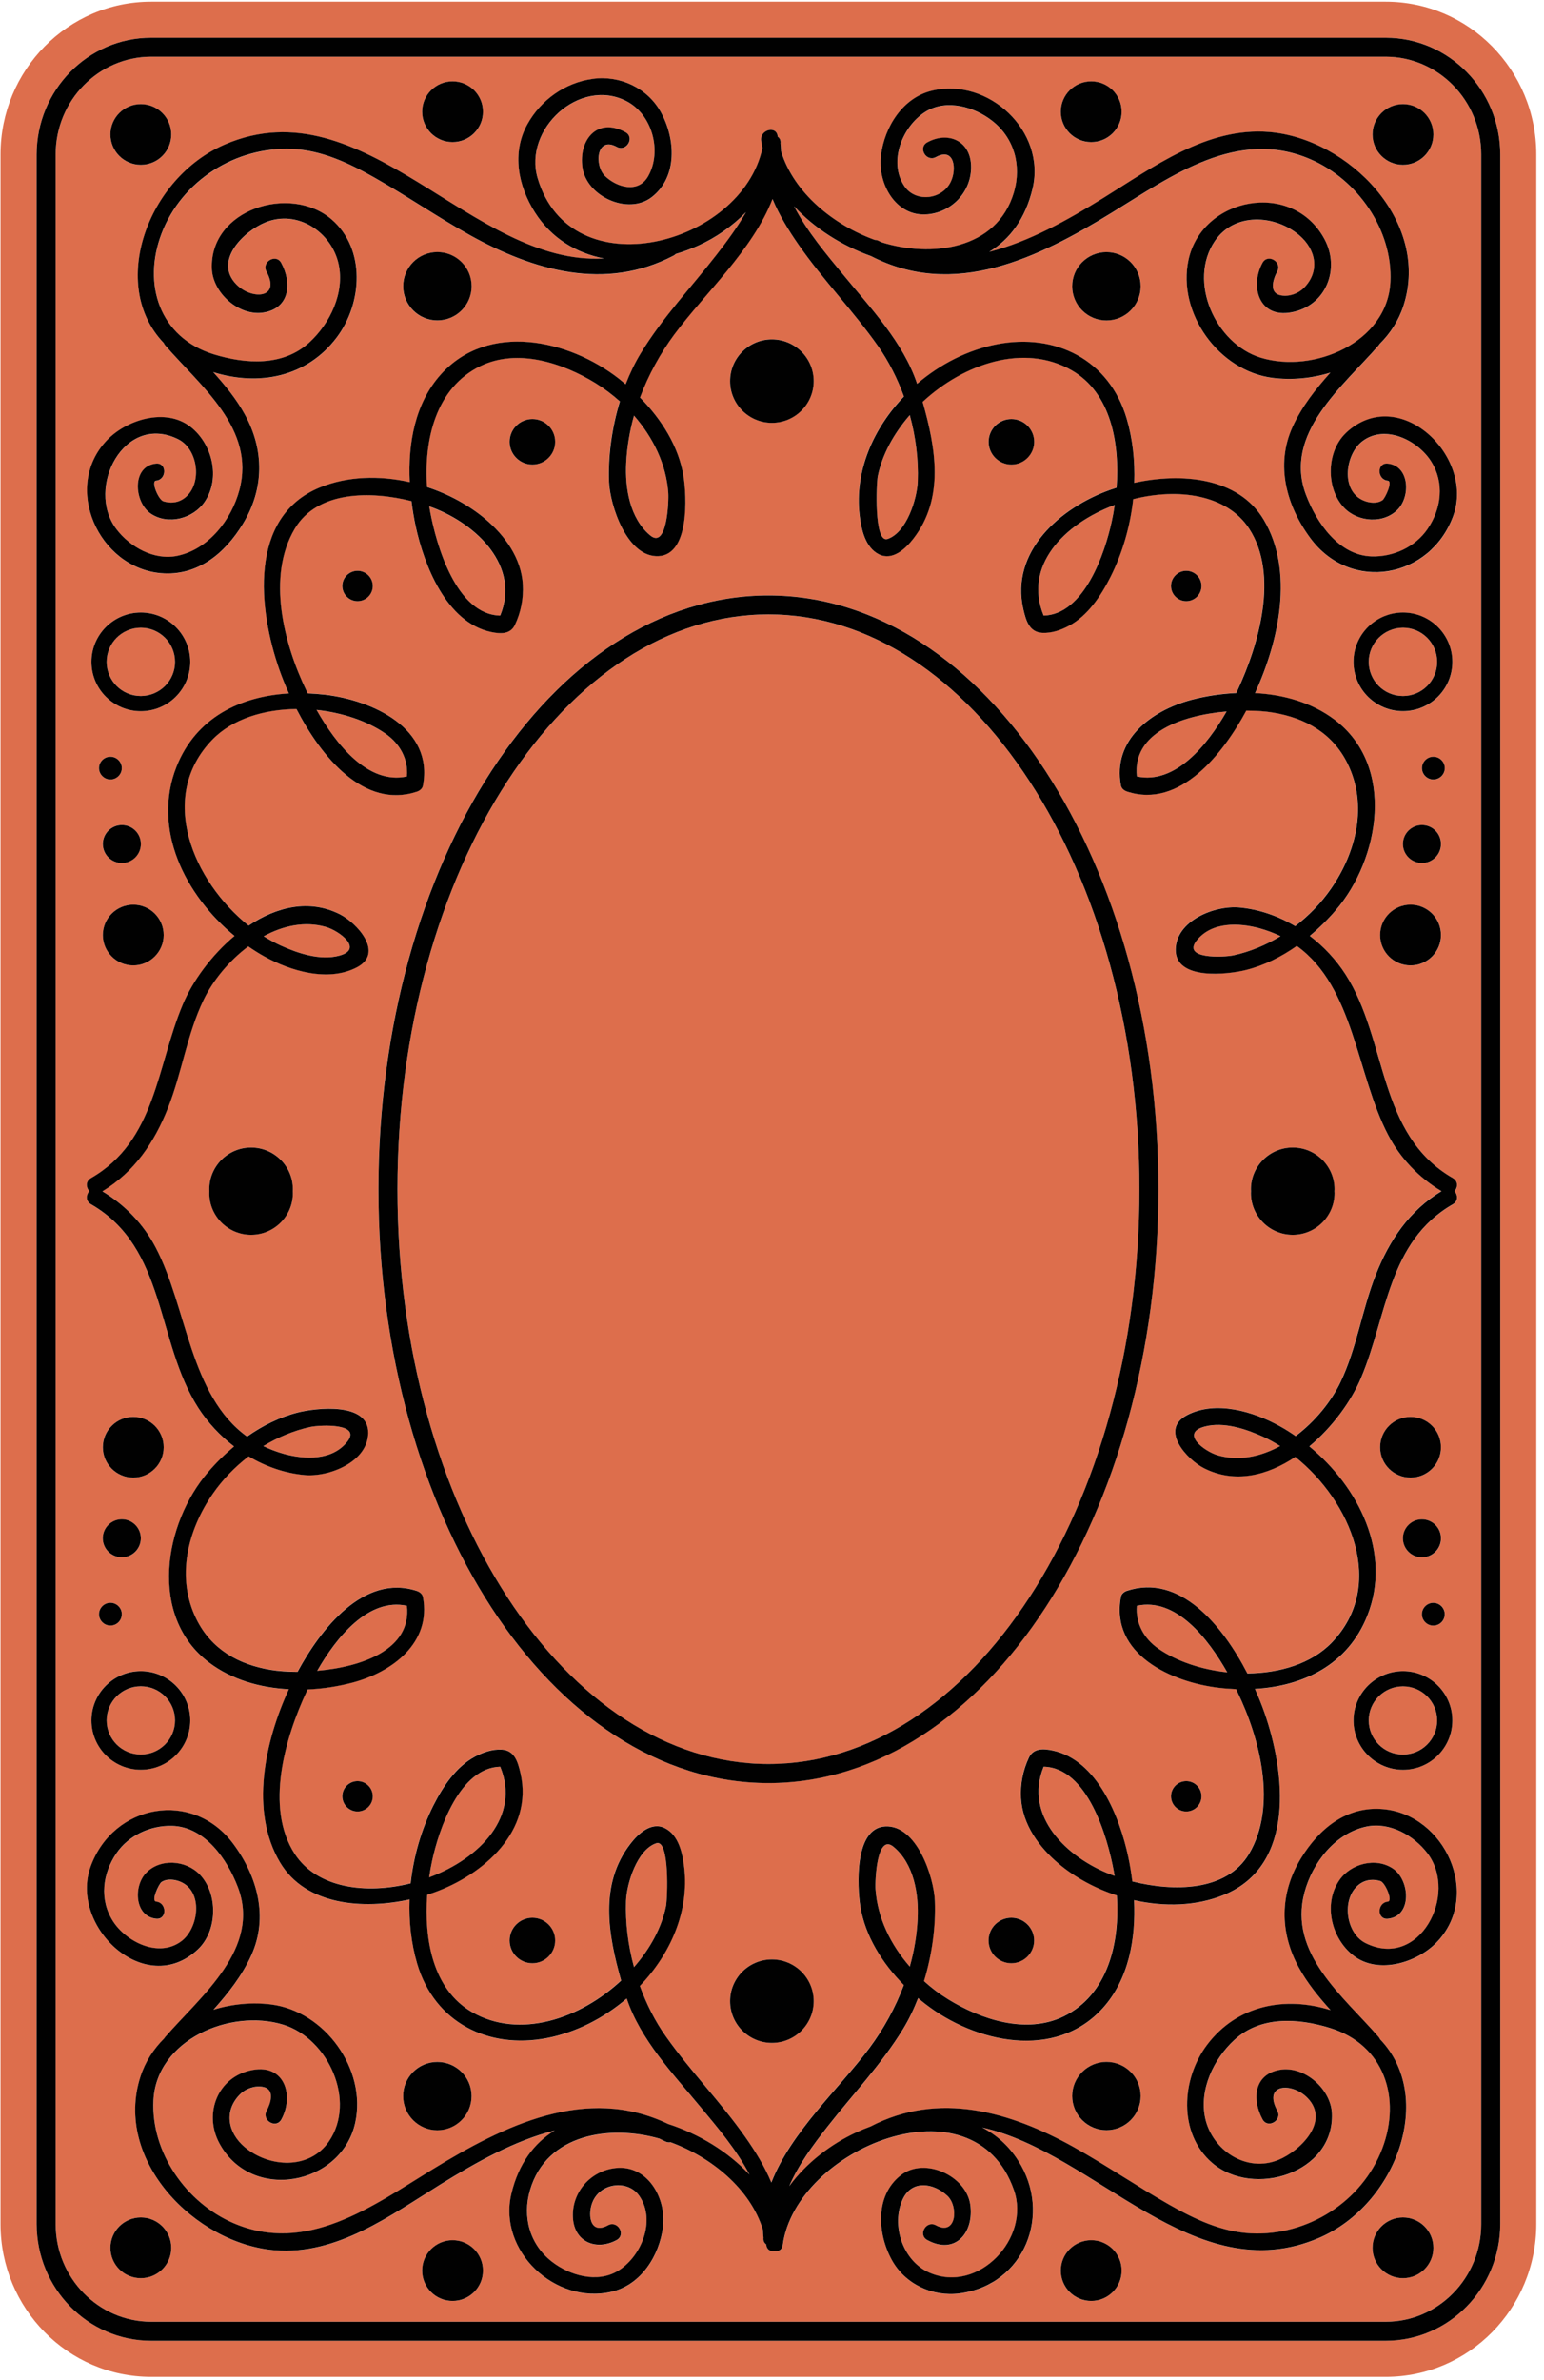 <svg width="198" height="305" viewBox="0 0 198 305" fill="none" xmlns="http://www.w3.org/2000/svg">
<g clip-path="url(#clip0_46_937)">
<path d="M153.448 120.528C151.536 122.936 156.886 122.705 158.18 122.429C160.285 121.973 162.326 121.119 164.205 119.976C163.388 119.578 162.5 119.238 161.527 118.968C158.862 118.236 155.36 118.108 153.442 120.528H153.448Z" fill="#DD6E4C"/>
<path d="M86.479 42.826C84.644 45.304 83.131 48.033 82.063 50.929C84.818 53.722 87.032 57.202 87.644 61.048C88.037 63.513 88.442 71.064 84.438 71.257C80.389 71.449 78.2 64.74 78.084 61.696C77.956 58.434 78.451 54.813 79.481 51.43C78.509 50.563 77.473 49.773 76.385 49.105C72.175 46.511 66.381 44.585 61.604 46.897C55.856 49.677 54.33 56.393 54.748 62.402C57.523 63.314 60.111 64.714 62.203 66.48C64.72 68.592 66.844 71.513 67.031 74.903C67.128 76.688 66.787 78.467 66.014 80.078C65.435 81.298 64.154 81.234 62.956 80.977C57.227 79.757 54.369 72.431 53.287 67.404C53.068 66.377 52.888 65.305 52.753 64.207C47.532 62.884 40.695 62.858 37.785 67.744C34.142 73.863 36.395 82.557 39.298 88.528C39.35 88.631 39.401 88.74 39.459 88.849C40.193 88.875 40.927 88.933 41.654 89.016C47.751 89.722 55.624 93.318 54.221 100.676C54.15 101.055 53.802 101.324 53.454 101.44C46.663 103.687 41.191 97.016 38.004 90.852C33.859 90.891 29.797 92.091 27.189 94.801C20.121 102.146 24.762 112.926 31.863 118.602C35.449 116.207 39.627 115.161 43.586 117.164C45.723 118.249 49.315 122.095 45.742 123.957C42.073 125.87 37.238 124.426 33.846 122.538C33.157 122.153 32.481 121.729 31.824 121.273C29.333 123.135 27.273 125.678 26.088 128.137C23.977 132.522 23.32 137.44 21.537 141.954C19.786 146.391 17.237 150.166 13.117 152.657C16.007 154.397 18.376 156.843 19.947 159.842C24.009 167.579 24.293 178.789 31.67 184.086C33.666 182.687 35.867 181.582 38.197 180.998C40.528 180.414 47.261 179.63 47.204 183.63C47.152 187.354 42.169 189.3 39.028 189.011C36.504 188.78 34.065 187.926 31.869 186.622C30.086 187.984 28.522 189.621 27.273 191.419C24.035 196.099 22.522 202.141 25.174 207.483C27.073 211.323 30.53 213.294 34.702 213.987C35.642 214.141 36.833 214.231 38.146 214.238C41.062 208.831 46.605 201.608 53.454 203.875C53.802 203.99 54.15 204.26 54.221 204.639C55.341 210.488 50.332 214.257 45.189 215.618C43.367 216.1 41.416 216.408 39.44 216.491C39.395 216.594 39.343 216.69 39.298 216.786C36.569 222.616 33.91 231.631 37.785 237.57C40.65 241.955 46.888 242.796 52.65 241.339C53.03 237.84 54.034 234.405 55.559 231.368C56.763 228.979 58.45 226.398 60.896 225.101C61.933 224.549 63.124 224.138 64.314 224.202C65.969 224.292 66.394 225.743 66.729 227.214C68.434 234.629 62.004 240.235 55.617 242.52C55.347 242.617 55.064 242.713 54.774 242.803C54.356 248.485 55.463 254.931 60.529 257.846C66.606 261.346 74.37 258.707 79.642 253.801C77.975 247.914 76.803 241.467 80.84 236.26C81.825 234.995 83.505 233.397 85.256 234.27C87.032 235.156 87.522 237.525 87.728 239.31C88.384 244.941 85.97 250.392 82.043 254.488C82.887 256.806 84.001 259.002 85.359 260.928C88.539 265.423 92.421 269.371 95.582 273.879C96.856 275.689 98.054 277.635 98.903 279.683C101.42 273.205 107.626 267.619 111.476 262.45C113.31 259.985 114.823 257.262 115.892 254.373C113.137 251.58 110.922 248.1 110.311 244.254C109.918 241.788 109.512 234.238 113.516 234.045C117.566 233.853 119.748 240.562 119.87 243.605C119.993 246.867 119.51 250.488 118.48 253.872C119.452 254.739 120.488 255.529 121.57 256.196C125.78 258.79 131.58 260.716 136.35 258.405C142.099 255.625 143.625 248.909 143.206 242.893C140.432 241.981 137.844 240.581 135.745 238.822C133.228 236.71 131.104 233.788 130.917 230.398C130.821 228.613 131.162 226.835 131.934 225.223C132.514 224.003 133.795 224.068 134.992 224.324C140.721 225.544 143.586 232.87 144.661 237.898C144.88 238.925 145.06 240.004 145.196 241.095C150.416 242.418 157.253 242.443 160.163 237.557C163.806 231.432 161.553 222.738 158.65 216.774C158.598 216.671 158.547 216.562 158.495 216.453C157.762 216.427 157.028 216.369 156.3 216.279C150.204 215.573 142.331 211.977 143.734 204.619C143.805 204.241 144.153 203.971 144.5 203.855C151.292 201.608 156.764 208.279 159.95 214.443C164.096 214.411 168.158 213.204 170.765 210.494C177.834 203.149 173.192 192.369 166.092 186.693C162.506 189.088 158.328 190.141 154.369 188.131C152.232 187.046 148.64 183.2 152.212 181.338C155.882 179.425 160.716 180.869 164.109 182.757C164.798 183.142 165.474 183.566 166.137 184.022C168.628 182.16 170.688 179.617 171.866 177.158C173.978 172.767 174.634 167.855 176.417 163.341C178.168 158.905 180.718 155.129 184.838 152.638C181.947 150.892 179.578 148.452 178.008 145.453C173.945 137.71 173.662 126.506 166.285 121.209C164.289 122.609 162.088 123.713 159.757 124.297C157.427 124.882 150.693 125.665 150.751 121.665C150.803 117.941 155.785 116.002 158.927 116.284C161.45 116.516 163.89 117.376 166.079 118.673C167.862 117.305 169.433 115.674 170.675 113.877C173.913 109.196 175.426 103.161 172.78 97.812C170.875 93.973 167.424 92.001 163.253 91.308C162.313 91.154 161.122 91.064 159.809 91.058C156.892 96.464 151.35 103.694 144.5 101.421C144.153 101.305 143.805 101.035 143.734 100.657C142.62 94.807 147.629 91.038 152.766 89.677C154.594 89.196 156.538 88.888 158.515 88.804C158.56 88.708 158.611 88.605 158.656 88.509C161.386 82.679 164.045 73.664 160.169 67.725C157.304 63.34 151.067 62.499 145.305 63.956C144.925 67.456 143.921 70.891 142.395 73.921C141.191 76.309 139.505 78.891 137.058 80.188C136.022 80.74 134.831 81.151 133.64 81.087C131.986 80.997 131.561 79.546 131.22 78.075C129.514 70.659 135.945 65.054 142.331 62.768C142.601 62.672 142.884 62.576 143.174 62.486C143.593 56.804 142.485 50.364 137.419 47.442C131.342 43.943 123.578 46.582 118.306 51.487C119.973 57.375 121.145 63.821 117.109 69.028C116.13 70.293 114.443 71.892 112.692 71.019C110.916 70.133 110.426 67.764 110.22 65.979C109.564 60.348 111.978 54.897 115.905 50.8C115.061 48.476 113.948 46.274 112.589 44.348C109.403 39.828 105.528 35.847 102.367 31.307C101.099 29.484 99.895 27.532 99.045 25.471C96.528 31.982 90.322 37.625 86.472 42.813L86.479 42.826ZM45.845 77.041C44.77 77.041 43.895 76.168 43.895 75.096C43.895 74.024 44.77 73.151 45.845 73.151C46.92 73.151 47.796 74.024 47.796 75.096C47.796 76.168 46.92 77.041 45.845 77.041ZM37.56 152.888C37.56 155.842 35.159 158.237 32.198 158.237C29.236 158.237 26.835 155.842 26.835 152.888C26.835 152.805 26.842 152.728 26.848 152.644C26.848 152.561 26.835 152.484 26.835 152.4C26.835 149.447 29.236 147.052 32.198 147.052C35.159 147.052 37.56 149.447 37.56 152.4C37.56 152.484 37.554 152.561 37.547 152.644C37.547 152.728 37.56 152.805 37.56 152.888ZM45.845 232.145C44.77 232.145 43.895 231.271 43.895 230.199C43.895 229.127 44.77 228.254 45.845 228.254C46.92 228.254 47.796 229.127 47.796 230.199C47.796 231.271 46.92 232.145 45.845 232.145ZM152.122 228.254C153.197 228.254 154.073 229.127 154.073 230.199C154.073 231.271 153.197 232.145 152.122 232.145C151.047 232.145 150.172 231.271 150.172 230.199C150.172 229.127 151.047 228.254 152.122 228.254ZM160.407 152.407C160.407 149.453 162.809 147.058 165.77 147.058C168.731 147.058 171.132 149.453 171.132 152.407C171.132 152.49 171.126 152.567 171.119 152.651C171.119 152.734 171.132 152.811 171.132 152.895C171.132 155.848 168.731 158.243 165.77 158.243C162.809 158.243 160.407 155.848 160.407 152.895C160.407 152.811 160.414 152.734 160.42 152.651C160.42 152.567 160.407 152.49 160.407 152.407ZM152.122 73.151C153.197 73.151 154.073 74.024 154.073 75.096C154.073 76.168 153.197 77.041 152.122 77.041C151.047 77.041 150.172 76.168 150.172 75.096C150.172 74.024 151.047 73.151 152.122 73.151ZM65.344 56.617C65.344 55.006 66.651 53.703 68.267 53.703C69.883 53.703 71.19 55.006 71.19 56.617C71.19 58.229 69.883 59.539 68.267 59.539C66.651 59.539 65.344 58.229 65.344 56.617ZM68.267 251.593C66.651 251.593 65.344 250.283 65.344 248.678C65.344 247.073 66.651 245.763 68.267 245.763C69.883 245.763 71.19 247.066 71.19 248.678C71.19 250.289 69.883 251.593 68.267 251.593ZM98.981 261.802C96.019 261.802 93.618 259.407 93.618 256.453C93.618 253.5 96.019 251.105 98.981 251.105C101.942 251.105 104.343 253.5 104.343 256.453C104.343 259.407 101.942 261.802 98.981 261.802ZM132.617 248.671C132.617 250.283 131.303 251.586 129.694 251.586C128.085 251.586 126.771 250.277 126.771 248.671C126.771 247.066 128.085 245.756 129.694 245.756C131.303 245.756 132.617 247.06 132.617 248.671ZM129.694 53.696C131.31 53.696 132.617 54.999 132.617 56.611C132.617 58.223 131.303 59.532 129.694 59.532C128.085 59.532 126.771 58.223 126.771 56.611C126.771 54.999 128.085 53.696 129.694 53.696ZM134.059 98.788C143.039 112.573 148.543 131.508 148.549 152.4C148.549 173.293 143.045 192.221 134.059 206.013C125.091 219.785 112.544 228.491 98.536 228.498C84.522 228.498 71.982 219.785 63.014 206.013C54.034 192.228 48.53 173.293 48.523 152.4C48.523 131.508 54.034 112.58 63.014 98.788C71.982 85.016 84.528 76.309 98.536 76.303C112.551 76.303 125.091 85.016 134.059 98.788ZM104.343 48.836C104.343 51.789 101.942 54.184 98.981 54.184C96.019 54.184 93.618 51.789 93.618 48.836C93.618 45.882 96.019 43.487 98.981 43.487C101.942 43.487 104.343 45.882 104.343 48.836Z" fill="#DD6E4C"/>
<path d="M154.485 182.821C151.285 183.669 154.485 186.032 156.204 186.52C158.907 187.284 161.676 186.674 164.167 185.319C163.459 184.87 162.738 184.471 162.01 184.138C159.809 183.136 156.931 182.173 154.491 182.821H154.485Z" fill="#DD6E4C"/>
<path d="M65.061 100.124C56.384 113.434 50.963 131.944 50.97 152.407C50.97 172.869 56.384 191.38 65.061 204.69C73.752 218.019 85.61 226.071 98.543 226.064C111.482 226.064 123.334 218.013 132.024 204.69C140.702 191.374 146.123 172.869 146.116 152.407C146.116 131.944 140.702 113.434 132.024 100.124C123.334 86.794 111.482 78.743 98.543 78.743C85.61 78.743 73.752 86.794 65.061 100.124Z" fill="#DD6E4C"/>
<path d="M43.489 122.48C46.689 121.633 43.489 119.27 41.77 118.782C39.067 118.018 36.305 118.628 33.814 119.983C34.522 120.426 35.243 120.83 35.97 121.158C38.172 122.166 41.049 123.122 43.489 122.48Z" fill="#DD6E4C"/>
<path d="M44.526 184.767C46.438 182.359 41.088 182.59 39.794 182.866C37.689 183.316 35.642 184.17 33.769 185.319C34.586 185.717 35.474 186.057 36.447 186.327C39.112 187.059 42.607 187.187 44.532 184.767H44.526Z" fill="#DD6E4C"/>
<path d="M142.479 240.241C142.627 240.299 142.781 240.35 142.936 240.408C142.904 240.19 142.865 239.978 142.827 239.766C142.028 235.477 139.479 226.533 133.84 226.411C131.252 232.735 136.833 238.09 142.485 240.241H142.479Z" fill="#DD6E4C"/>
<path d="M55.405 238.482C55.264 239.156 55.135 239.862 55.025 240.594C61.592 238.148 66.748 232.735 64.141 226.411C58.933 226.546 56.274 234.43 55.405 238.482Z" fill="#DD6E4C"/>
<path d="M40.682 214.122C46.367 213.634 52.817 211.419 52.186 205.788C47.287 204.729 43.161 209.794 40.682 214.122Z" fill="#DD6E4C"/>
<path d="M55.495 65.061C55.347 65.003 55.193 64.945 55.038 64.894C55.07 65.112 55.109 65.324 55.148 65.542C55.946 69.831 58.495 78.775 64.134 78.897C66.722 72.566 61.141 67.218 55.489 65.067L55.495 65.061Z" fill="#DD6E4C"/>
<path d="M49.418 94.011C47.088 92.4 43.908 91.334 40.592 90.981C43.071 95.34 47.178 100.605 52.18 99.514C52.379 97.299 51.285 95.302 49.418 94.011Z" fill="#DD6E4C"/>
<path d="M83.389 68.618C85.539 70.409 85.777 64.271 85.7 63.166C85.442 59.487 83.743 56.052 81.303 53.259C80.749 55.237 80.402 57.272 80.299 59.34C80.138 62.531 80.749 66.422 83.389 68.611V68.618Z" fill="#DD6E4C"/>
<path d="M179.913 80.444C177.486 80.444 175.529 82.403 175.523 84.823C175.523 87.237 177.486 89.196 179.913 89.196C182.334 89.196 184.297 87.237 184.297 84.823C184.297 82.409 182.334 80.451 179.913 80.444Z" fill="#DD6E4C"/>
<path d="M84.155 236.222C81.702 237.044 80.37 241.39 80.28 243.605C80.17 246.373 80.537 249.288 81.303 252.1C83.363 249.737 84.85 247.021 85.41 244.273C85.591 243.381 85.925 235.631 84.155 236.222Z" fill="#DD6E4C"/>
<path d="M148.549 211.29C150.88 212.902 154.06 213.968 157.375 214.321C154.897 209.961 150.79 204.696 145.788 205.788C145.588 208.003 146.683 210 148.549 211.29Z" fill="#DD6E4C"/>
<path d="M113.819 69.073C116.272 68.252 117.611 63.905 117.694 61.69C117.797 58.916 117.437 56.008 116.671 53.202C114.611 55.565 113.124 58.28 112.564 61.028C112.383 61.921 112.049 69.671 113.819 69.08V69.073Z" fill="#DD6E4C"/>
<path d="M157.292 91.173C151.607 91.661 145.157 93.876 145.788 99.507C150.687 100.567 154.813 95.494 157.292 91.173Z" fill="#DD6E4C"/>
<path d="M114.585 236.678C112.429 234.886 112.197 241.031 112.274 242.129C112.532 245.808 114.231 249.243 116.671 252.036C117.224 250.058 117.572 248.023 117.675 245.955C117.836 242.764 117.224 238.88 114.585 236.678Z" fill="#DD6E4C"/>
<path d="M142.569 66.82C142.717 66.146 142.839 65.439 142.949 64.707C136.383 67.154 131.226 72.566 133.833 78.891C139.041 78.756 141.7 70.871 142.569 66.82Z" fill="#DD6E4C"/>
<path d="M18.061 80.444C15.64 80.444 13.677 82.403 13.677 84.823C13.677 87.237 15.64 89.189 18.061 89.196C20.482 89.196 22.445 87.237 22.445 84.823C22.445 82.403 20.482 80.451 18.061 80.444Z" fill="#DD6E4C"/>
<path d="M177.711 7.268H19.374C12.653 7.281 7.136 12.867 7.136 19.795L7.136 285.019C7.136 291.94 12.653 297.532 19.374 297.539H177.711C184.432 297.526 189.949 291.94 189.949 285.019V19.795C189.949 12.867 184.432 7.281 177.711 7.268ZM179.913 13.349C182.063 13.349 183.814 15.089 183.814 17.24C183.814 19.391 182.07 21.131 179.913 21.131C177.756 21.131 176.012 19.391 176.012 17.24C176.012 15.089 177.756 13.349 179.913 13.349ZM139.936 10.434C142.086 10.434 143.837 12.174 143.837 14.325C143.837 16.476 142.093 18.216 139.936 18.216C137.779 18.216 136.035 16.476 136.035 14.325C136.035 12.174 137.779 10.434 139.936 10.434ZM58.038 10.434C60.188 10.434 61.939 12.174 61.939 14.325C61.939 16.476 60.194 18.216 58.038 18.216C55.881 18.216 54.137 16.476 54.137 14.325C54.137 12.174 55.881 10.434 58.038 10.434ZM18.061 13.349C20.218 13.349 21.962 15.089 21.962 17.24C21.962 19.391 20.218 21.131 18.061 21.131C15.904 21.131 14.16 19.391 14.16 17.24C14.16 15.089 15.904 13.349 18.061 13.349ZM18.061 291.953C15.911 291.953 14.16 290.213 14.16 288.062C14.16 285.911 15.904 284.171 18.061 284.171C20.218 284.171 21.962 285.911 21.962 288.062C21.962 290.213 20.218 291.953 18.061 291.953ZM58.038 294.874C55.881 294.874 54.137 293.134 54.137 290.983C54.137 288.832 55.881 287.092 58.038 287.092C60.194 287.092 61.939 288.832 61.939 290.983C61.939 293.134 60.194 294.874 58.038 294.874ZM139.936 294.874C137.779 294.874 136.035 293.134 136.035 290.983C136.035 288.832 137.779 287.092 139.936 287.092C142.093 287.092 143.837 288.832 143.837 290.983C143.837 293.134 142.093 294.874 139.936 294.874ZM179.913 291.953C177.756 291.953 176.012 290.213 176.012 288.062C176.012 285.911 177.756 284.171 179.913 284.171C182.07 284.171 183.814 285.911 183.814 288.062C183.814 290.213 182.07 291.953 179.913 291.953ZM182.353 110.596C181.007 110.596 179.913 109.511 179.913 108.162C179.913 106.814 181.007 105.729 182.353 105.729C183.698 105.729 184.793 106.82 184.793 108.162C184.793 109.504 183.705 110.596 182.353 110.596ZM184.793 119.835C184.793 121.986 183.048 123.726 180.892 123.726C178.735 123.726 176.99 121.986 176.99 119.835C176.99 117.684 178.735 115.944 180.892 115.944C183.048 115.944 184.793 117.684 184.793 119.835ZM183.814 99.899C183.009 99.899 182.353 99.244 182.353 98.441C182.353 97.639 183.009 96.984 183.814 96.984C184.619 96.984 185.275 97.639 185.275 98.441C185.275 99.244 184.619 99.899 183.814 99.899ZM179.913 91.148C176.411 91.148 173.572 88.316 173.572 84.83C173.572 81.337 176.411 78.512 179.913 78.512C183.415 78.512 186.248 81.337 186.248 84.83C186.248 88.323 183.409 91.148 179.913 91.148ZM168.068 69.009C164.978 64.855 163.536 59.622 165.757 54.736C166.941 52.123 168.712 49.889 170.617 47.763C168.222 48.508 165.654 48.746 163.214 48.438C156.313 47.571 150.938 40.129 152.425 33.291C154.163 25.278 165.738 23.031 169.851 30.652C171.911 34.466 170.064 39.237 165.583 40.046C161.457 40.791 160.272 36.733 161.901 33.709C162.57 32.469 164.463 33.574 163.793 34.813C163.266 35.782 162.654 37.593 164.308 37.876C165.345 38.055 166.497 37.645 167.231 36.893C169.31 34.775 168.783 31.988 166.6 30.145C163.497 27.526 158.309 27.198 155.798 30.903C152.277 36.091 155.888 44.065 161.669 45.85C168.441 47.937 177.937 43.917 178.31 36.142C178.632 29.484 174.1 23.031 168.049 20.418C158.676 16.373 150.268 22.55 142.563 27.282C133.202 33.028 122.426 38.364 111.714 32.835C107.974 31.5 104.446 29.272 101.839 26.447C103.506 29.689 106.03 32.649 108.199 35.288C111.688 39.526 115.847 43.898 117.617 49.202C120.578 46.666 124.151 44.848 127.846 44.136C135.365 42.678 142.254 46.126 144.481 53.632C145.26 56.258 145.562 59.077 145.459 61.895C151.401 60.592 158.785 61.112 162.075 66.64C165.976 73.195 164.025 82.159 160.948 88.836C164.63 89.029 168.255 90.056 171.158 92.246C179.005 98.159 176.945 110.108 171.287 116.682C170.289 117.838 169.175 118.943 167.971 119.951C169.774 121.325 171.345 123.007 172.555 124.888C177.995 133.338 176.617 145.408 186.318 150.988C187.026 151.392 186.956 152.189 186.537 152.664C186.956 153.132 187.026 153.935 186.318 154.339C177.995 159.123 177.885 168.67 174.538 176.606C173.289 179.56 170.888 182.879 167.914 185.37C174.235 190.577 178.535 199.033 175.349 207.066C172.857 213.351 167.167 216.093 160.935 216.446C161.424 217.531 161.836 218.571 162.158 219.496C164.83 227.137 166.188 239.072 156.957 242.848C153.423 244.292 149.328 244.402 145.434 243.522C145.678 248.492 144.751 253.654 141.442 257.333C135.365 264.087 125.072 261.808 118.634 256.8C118.332 256.569 118.042 256.325 117.746 256.074C117.199 257.48 116.555 258.816 115.815 260.029C113.047 264.556 109.358 268.415 106.094 272.582C104.285 274.893 102.399 277.423 101.221 280.171C103.429 277.179 106.577 274.778 109.841 273.269C110.426 272.999 111.032 272.749 111.65 272.524C120.385 267.972 129.565 270.63 137.715 275.176C141.887 277.5 145.82 280.209 149.972 282.559C153.223 284.402 156.68 286.046 160.485 286.226C167.701 286.553 174.679 282.168 177.267 275.349C179.713 268.903 177.563 262.046 170.546 259.895C166.446 258.636 161.676 258.322 158.296 261.436C155.65 263.869 153.764 267.798 154.556 271.452C155.444 275.542 159.822 278.514 163.967 276.8C166.729 275.657 170.63 271.869 167.662 268.851C165.693 266.848 161.933 267.034 163.806 270.508C164.476 271.747 162.583 272.851 161.914 271.612C160.543 269.07 160.8 265.834 164.141 265.262C167.302 264.723 170.682 267.734 170.81 270.855C171.119 278.508 160.742 281.731 155.457 277.192C151.047 273.404 151.498 266.424 154.807 262.052C158.65 256.973 164.766 255.792 170.637 257.615C169.104 255.92 167.662 254.161 166.574 252.177C164.077 247.638 164.096 242.655 166.826 238.18C169.15 234.373 172.664 231.445 177.364 231.856C185.333 232.549 190.033 242.867 184.271 248.896C181.767 251.516 176.791 253.082 173.604 250.649C170.765 248.479 169.658 244.061 171.744 240.992C173.212 238.835 176.43 237.981 178.645 239.483C180.814 240.954 181.136 245.583 177.975 245.904C176.565 246.039 176.578 243.856 177.975 243.715C178.671 243.644 177.666 241.268 177.029 241.076C176.199 240.819 175.284 240.864 174.525 241.345C171.963 242.97 172.465 247.695 175.124 249.024C182.031 252.472 187.052 242.79 183.074 237.532C181.336 235.233 178.239 233.474 175.272 234.084C171.255 234.905 168.306 238.7 167.289 242.533C165.203 250.347 172.227 255.805 176.804 261.057C176.887 261.153 176.945 261.256 176.99 261.358C184.091 268.749 179.102 282.514 169.175 286.797C153.159 293.712 140.541 275.895 125.967 272.659C127.75 273.583 129.333 274.957 130.569 276.884C134.947 283.696 131.458 292.787 123.089 293.911C119.606 294.38 116.085 292.749 114.373 289.635C112.512 286.264 112.184 281.359 115.551 278.752C118.57 276.415 123.881 278.816 124.428 282.521C124.956 286.097 122.529 289.044 118.924 287.08C117.682 286.399 118.789 284.511 120.031 285.192C122.645 286.617 122.96 282.791 121.512 281.423C119.742 279.747 116.935 279.33 115.77 281.853C114.244 285.16 115.776 289.783 119.214 291.266C125.51 293.988 132.185 286.829 130.035 280.685C124.866 265.904 102.064 275.362 100.384 287.715C100.294 288.351 99.811 288.569 99.328 288.492C98.845 288.569 98.356 288.351 98.272 287.715C98.272 287.689 98.26 287.657 98.26 287.632C98.021 287.465 97.867 287.182 97.912 286.778C97.873 286.437 97.854 286.097 97.841 285.763C96.212 280.453 91.153 276.428 86.009 274.546C85.79 274.591 85.545 274.566 85.294 274.431C85.05 274.302 84.812 274.187 84.567 274.078C78.29 272.293 70.102 273.423 67.971 280.685C66.967 284.1 67.926 287.638 70.797 289.86C73.057 291.612 76.539 292.621 79.179 291.073C82.217 289.295 84.181 284.595 81.998 281.429C80.582 279.375 77.222 279.696 76.082 282.007C75.29 283.612 75.58 286.495 77.975 285.192C79.217 284.511 80.325 286.405 79.082 287.08C76.501 288.486 73.642 287.362 73.475 284.19C73.308 280.98 75.722 278.187 78.979 277.853C83.086 277.436 85.487 281.75 85.024 285.423C84.561 289.057 82.243 292.807 78.451 293.699C71.235 295.401 63.838 288.511 65.583 281.153C66.503 277.275 68.518 274.643 71.138 273.038C66.014 274.322 61.057 277.134 56.538 279.921C50.113 283.888 43.225 289.057 35.23 288.389C25.058 287.542 14.533 276.877 18.022 266.123C18.64 264.209 19.709 262.572 21.074 261.23C21.112 261.166 21.157 261.102 21.209 261.037C25.767 255.798 33.517 249.705 30.505 241.84C29.159 238.321 26.301 234.109 22.072 234C19.323 233.93 16.516 235.207 14.932 237.519C13.156 240.119 12.724 243.419 14.475 246.187C16.168 248.864 20.366 250.996 23.301 248.755C25.464 247.098 26.121 242.463 23.185 241.178C22.445 240.857 21.421 240.723 20.713 241.204C20.372 241.435 19.329 243.638 20.037 243.708C21.428 243.849 21.441 246.032 20.037 245.898C17.282 245.622 17.089 241.776 18.724 240.048C20.533 238.141 23.842 238.373 25.625 240.235C27.988 242.7 27.917 247.458 25.374 249.84C18.621 256.164 8.83 246.854 11.636 239.188C14.559 231.182 24.73 229.32 29.925 236.312C33.015 240.466 34.457 245.699 32.236 250.585C31.045 253.198 29.282 255.432 27.376 257.564C29.771 256.819 32.339 256.582 34.773 256.89C41.674 257.757 47.049 265.198 45.562 272.036C43.824 280.049 32.249 282.296 28.136 274.675C26.082 270.861 27.923 266.09 32.41 265.281C36.537 264.537 37.721 268.595 36.092 271.619C35.423 272.858 33.53 271.753 34.2 270.514C34.728 269.538 35.339 267.728 33.685 267.445C32.648 267.272 31.496 267.676 30.762 268.428C28.683 270.546 29.211 273.333 31.393 275.176C34.496 277.795 39.685 278.123 42.202 274.418C45.723 269.23 42.111 261.256 36.331 259.477C29.558 257.391 20.063 261.41 19.683 269.185C19.361 275.843 23.893 282.303 29.945 284.909C39.318 288.954 47.725 282.778 55.431 278.046C64.624 272.402 75.181 267.163 85.7 272.209C89.646 273.481 93.386 275.76 96.122 278.694C94.455 275.497 91.951 272.575 89.794 269.975C86.305 265.769 82.14 261.416 80.376 256.126C77.415 258.662 73.836 260.479 70.147 261.192C62.628 262.649 55.74 259.201 53.512 251.695C52.733 249.069 52.431 246.257 52.534 243.432C46.592 244.735 39.208 244.215 35.919 238.687C32.017 232.132 33.968 223.169 37.045 216.491C33.356 216.299 29.739 215.265 26.835 213.082C18.988 207.162 21.041 195.213 26.706 188.645C27.698 187.489 28.818 186.385 30.022 185.377C28.219 184.003 26.649 182.321 25.438 180.439C19.999 171.99 21.376 159.919 11.675 154.339C10.967 153.935 11.038 153.139 11.456 152.664C11.038 152.195 10.967 151.399 11.675 150.988C19.999 146.205 20.102 136.657 23.456 128.721C24.704 125.768 27.099 122.448 30.08 119.957C23.758 114.75 19.458 106.294 22.645 98.262C25.136 91.976 30.826 89.234 37.052 88.881C36.562 87.796 36.15 86.756 35.828 85.831C33.157 78.191 31.799 66.261 41.03 62.48C44.564 61.035 48.658 60.926 52.553 61.805C52.309 56.842 53.236 51.674 56.544 47.995C62.621 41.24 72.909 43.519 79.353 48.528C79.649 48.759 79.945 49.003 80.241 49.253C80.788 47.847 81.432 46.511 82.172 45.291C84.94 40.739 88.635 36.855 91.893 32.662C93.213 30.967 94.571 29.144 95.672 27.204C93.927 29.002 91.809 30.466 89.575 31.481C88.635 31.904 87.663 32.264 86.666 32.559C86.588 32.643 86.498 32.713 86.376 32.778C77.627 37.362 68.428 34.704 60.265 30.145C56.094 27.821 52.16 25.111 48.008 22.762C44.757 20.919 41.3 19.269 37.496 19.102C30.279 18.774 23.301 23.16 20.713 29.972C18.267 36.418 20.424 43.275 27.434 45.426C31.535 46.685 36.305 46.993 39.691 43.885C42.337 41.452 44.223 37.523 43.431 33.869C42.543 29.779 38.165 26.806 34.02 28.521C31.258 29.664 27.363 33.452 30.324 36.469C32.294 38.473 36.054 38.287 34.181 34.813C33.511 33.567 35.404 32.463 36.073 33.709C37.444 36.251 37.187 39.487 33.846 40.059C30.691 40.598 27.305 37.587 27.177 34.466C26.867 26.813 37.245 23.583 42.53 28.129C46.94 31.917 46.489 38.897 43.18 43.269C39.337 48.348 33.221 49.529 27.35 47.706C28.889 49.394 30.324 51.16 31.412 53.144C33.91 57.683 33.891 62.666 31.161 67.141C28.837 70.948 25.323 73.876 20.63 73.465C12.66 72.772 7.96 62.454 13.722 56.425C16.226 53.812 21.203 52.239 24.389 54.672C27.228 56.842 28.335 61.266 26.25 64.329C24.782 66.486 21.563 67.34 19.348 65.838C17.179 64.367 16.857 59.731 20.018 59.423C21.421 59.282 21.409 61.471 20.018 61.613C19.323 61.683 20.327 64.059 20.958 64.258C21.788 64.515 22.702 64.463 23.462 63.988C26.024 62.358 25.529 57.638 22.87 56.309C15.962 52.861 10.941 62.544 14.919 67.802C16.658 70.101 19.754 71.86 22.722 71.25C26.739 70.428 29.687 66.634 30.711 62.8C32.796 54.987 25.767 49.529 21.196 44.277C21.112 44.181 21.054 44.078 21.009 43.975C13.909 36.585 18.898 22.819 28.825 18.537C46.792 10.781 60.484 34.145 77.46 33.137C73.945 32.457 70.752 30.601 68.602 27.23C66.452 23.859 65.609 19.609 67.63 15.949C69.362 12.816 72.471 10.601 76.044 10.119C79.526 9.651 83.048 11.281 84.76 14.395C86.621 17.766 86.949 22.672 83.582 25.278C80.563 27.609 75.252 25.214 74.705 21.509C74.177 17.927 76.604 14.986 80.209 16.951C81.451 17.625 80.344 19.519 79.102 18.838C76.488 17.413 76.172 21.24 77.621 22.601C79.159 24.058 81.876 24.803 83.125 22.601C84.934 19.41 83.666 14.652 80.305 12.957C74.286 9.914 67.115 16.585 68.943 22.813C73.179 37.259 95.131 31.449 97.783 18.973C97.719 18.659 97.654 18.344 97.616 18.029C97.429 16.649 99.541 16.058 99.734 17.452C99.734 17.477 99.74 17.503 99.747 17.535C99.991 17.702 100.139 17.985 100.101 18.389C100.139 18.729 100.159 19.07 100.171 19.404C101.819 24.79 106.989 28.88 112.197 30.762C112.364 30.762 112.538 30.8 112.718 30.896C112.821 30.948 112.924 30.999 113.027 31.05C119.336 33.041 127.853 32.084 130.035 24.643C131.039 21.227 130.08 17.696 127.209 15.468C124.949 13.721 121.467 12.713 118.827 14.254C115.789 16.033 113.825 20.733 116.008 23.904C117.424 25.959 120.784 25.644 121.924 23.326C122.709 21.721 122.426 18.838 120.031 20.142C118.789 20.816 117.682 18.928 118.924 18.254C121.505 16.848 124.364 17.965 124.531 21.137C124.698 24.347 122.284 27.14 119.027 27.474C114.926 27.898 112.519 23.577 112.982 19.904C113.446 16.27 115.763 12.521 119.555 11.628C126.771 9.927 134.168 16.816 132.423 24.174C131.503 28.065 129.482 30.697 126.861 32.29C131.992 31.006 136.949 28.2 141.468 25.4C147.893 21.432 154.781 16.264 162.776 16.931C172.948 17.779 183.473 28.444 179.984 39.192C179.366 41.105 178.297 42.742 176.932 44.084C176.894 44.149 176.849 44.213 176.797 44.277C172.239 49.516 164.489 55.609 167.501 63.475C168.847 67 171.705 71.212 175.935 71.321C178.683 71.391 181.497 70.107 183.074 67.802C184.851 65.202 185.275 61.902 183.531 59.141C181.838 56.463 177.641 54.325 174.705 56.566C172.542 58.223 171.885 62.858 174.821 64.142C175.561 64.463 176.585 64.598 177.293 64.117C177.628 63.892 178.677 61.683 177.969 61.613C176.572 61.478 176.559 59.288 177.969 59.423C180.718 59.693 180.917 63.545 179.282 65.272C177.473 67.179 174.164 66.948 172.375 65.086C170.012 62.621 170.083 57.863 172.626 55.481C179.379 49.157 189.17 58.467 186.363 66.139C183.441 74.146 173.27 76.008 168.068 69.016V69.009ZM146.277 36.688C146.277 39.108 144.314 41.067 141.887 41.067C139.46 41.067 137.496 39.108 137.496 36.688C137.496 34.267 139.46 32.309 141.887 32.309C144.314 32.309 146.277 34.267 146.277 36.688ZM183.814 205.409C184.625 205.409 185.275 206.064 185.275 206.867C185.275 207.669 184.619 208.324 183.814 208.324C183.009 208.324 182.353 207.669 182.353 206.867C182.353 206.064 183.009 205.409 183.814 205.409ZM179.913 197.146C179.913 195.804 181.007 194.712 182.353 194.712C183.698 194.712 184.793 195.804 184.793 197.146C184.793 198.488 183.705 199.579 182.353 199.579C181.001 199.579 179.913 198.488 179.913 197.146ZM180.885 189.364C178.729 189.364 176.984 187.624 176.984 185.473C176.984 183.322 178.729 181.582 180.885 181.582C183.042 181.582 184.786 183.322 184.786 185.473C184.786 187.624 183.042 189.364 180.885 189.364ZM179.913 214.16C183.415 214.16 186.248 216.992 186.248 220.478C186.248 223.971 183.409 226.796 179.913 226.803C176.411 226.803 173.572 223.971 173.572 220.478C173.572 216.986 176.411 214.16 179.913 214.16ZM146.277 268.614C146.277 271.034 144.314 272.993 141.887 272.993C139.46 272.993 137.496 271.034 137.496 268.614C137.496 266.193 139.46 264.241 141.887 264.241C144.314 264.241 146.277 266.2 146.277 268.614ZM15.621 194.706C16.967 194.706 18.061 195.797 18.061 197.139C18.061 198.481 16.973 199.573 15.621 199.573C14.269 199.573 13.181 198.481 13.181 197.139C13.181 195.797 14.276 194.706 15.621 194.706ZM13.181 185.467C13.181 183.322 14.926 181.576 17.082 181.576C19.239 181.576 20.984 183.316 20.984 185.467C20.984 187.618 19.239 189.358 17.082 189.358C14.926 189.358 13.181 187.618 13.181 185.467ZM14.16 205.403C14.964 205.403 15.621 206.058 15.621 206.86C15.621 207.663 14.964 208.318 14.16 208.318C13.355 208.318 12.698 207.663 12.698 206.86C12.698 206.058 13.355 205.403 14.16 205.403ZM18.061 214.154C21.563 214.154 24.395 216.986 24.395 220.472C24.395 223.958 21.556 226.79 18.061 226.79C14.565 226.79 11.726 223.958 11.726 220.472C11.726 216.979 14.565 214.154 18.061 214.154ZM51.697 268.607C51.697 266.193 53.66 264.235 56.081 264.235C58.501 264.235 60.471 266.193 60.471 268.607C60.471 271.022 58.508 272.986 56.081 272.986C53.654 272.986 51.697 271.028 51.697 268.607ZM14.16 99.892C13.349 99.892 12.698 99.238 12.698 98.435C12.698 97.632 13.355 96.978 14.16 96.978C14.964 96.978 15.621 97.632 15.621 98.435C15.621 99.238 14.964 99.892 14.16 99.892ZM18.061 108.156C18.061 109.498 16.973 110.589 15.621 110.589C14.269 110.589 13.181 109.504 13.181 108.156C13.181 106.808 14.276 105.722 15.621 105.722C16.967 105.722 18.061 106.814 18.061 108.156ZM17.089 115.938C19.239 115.938 20.99 117.678 20.99 119.829C20.99 121.979 19.245 123.719 17.089 123.719C14.932 123.719 13.188 121.979 13.188 119.829C13.188 117.678 14.932 115.938 17.089 115.938ZM18.061 91.141C14.559 91.141 11.726 88.31 11.726 84.823C11.726 81.331 14.565 78.499 18.061 78.499C21.556 78.499 24.395 81.331 24.395 84.823C24.395 88.316 21.556 91.141 18.061 91.141ZM51.697 36.688C51.697 34.274 53.66 32.309 56.081 32.309C58.501 32.309 60.471 34.267 60.471 36.688C60.471 39.108 58.508 41.067 56.081 41.067C53.654 41.067 51.697 39.108 51.697 36.688Z" fill="#DD6E4C"/>
<path d="M179.913 224.851C182.334 224.851 184.297 222.892 184.297 220.478C184.297 218.064 182.334 216.106 179.913 216.106C177.486 216.106 175.529 218.064 175.523 220.478C175.523 222.892 177.486 224.851 179.913 224.851Z" fill="#DD6E4C"/>
<path d="M177.711 0.219L19.374 0.219C8.714 0.219 0.068 8.983 0.068 19.795L0.068 285.019C0.068 295.831 8.714 304.595 19.374 304.595H177.705C188.366 304.595 197.011 295.831 197.011 285.019V19.795C197.011 8.983 188.366 0.219 177.705 0.219H177.711ZM192.389 285.019C192.376 293.243 185.829 299.966 177.711 299.972H19.374C11.257 299.966 4.71 293.243 4.697 285.019L4.697 19.795C4.71 11.564 11.257 4.848 19.374 4.841H177.711C185.829 4.841 192.37 11.57 192.389 19.795V285.019Z" fill="#DD6E4C"/>
<path d="M18.061 224.851C20.482 224.851 22.445 222.892 22.445 220.478C22.445 218.064 20.482 216.106 18.061 216.106C15.64 216.106 13.677 218.064 13.677 220.478C13.677 222.892 15.64 224.851 18.061 224.851Z" fill="#DD6E4C"/>
<path d="M177.711 4.841H19.374C11.257 4.841 4.71 11.57 4.697 19.795L4.697 285.019C4.71 293.243 11.257 299.966 19.374 299.972H177.711C185.829 299.966 192.37 293.243 192.389 285.019V19.795C192.376 11.564 185.829 4.848 177.711 4.841ZM189.949 285.019C189.949 291.94 184.432 297.532 177.711 297.539H19.374C12.653 297.526 7.136 291.94 7.136 285.019L7.136 19.795C7.136 12.867 12.653 7.281 19.374 7.268H177.711C184.432 7.281 189.949 12.867 189.949 19.795V285.019Z" fill="#010101"/>
<path d="M63.021 98.795C54.04 112.58 48.536 131.514 48.53 152.407C48.53 173.3 54.04 192.228 63.021 206.019C71.988 219.791 84.535 228.498 98.543 228.504C112.557 228.504 125.098 219.791 134.065 206.019C143.045 192.234 148.549 173.3 148.556 152.407C148.556 131.514 143.052 112.586 134.065 98.795C125.098 85.022 112.551 76.316 98.543 76.309C84.528 76.309 71.988 85.022 63.021 98.795ZM132.024 100.117C140.702 113.427 146.123 131.938 146.116 152.4C146.116 172.863 140.702 191.374 132.024 204.684C123.334 218.013 111.482 226.064 98.543 226.058C85.61 226.058 73.752 218.006 65.061 204.684C56.384 191.367 50.963 172.863 50.97 152.4C50.97 131.938 56.384 113.427 65.061 100.117C73.752 86.788 85.61 78.737 98.543 78.737C111.482 78.737 123.334 86.788 132.024 100.117Z" fill="#010101"/>
<path d="M172.619 55.468C170.077 57.85 170.006 62.608 172.368 65.073C174.151 66.935 177.467 67.166 179.276 65.26C180.911 63.532 180.718 59.687 177.962 59.41C176.553 59.269 176.566 61.459 177.962 61.6C178.664 61.67 177.621 63.873 177.287 64.104C176.578 64.585 175.555 64.457 174.815 64.13C171.879 62.845 172.536 58.203 174.699 56.553C177.634 54.312 181.831 56.45 183.524 59.128C185.269 61.889 184.844 65.189 183.067 67.789C181.49 70.101 178.677 71.379 175.928 71.308C171.699 71.199 168.84 66.987 167.495 63.462C164.482 55.597 172.233 49.503 176.791 44.264C176.842 44.2 176.887 44.136 176.926 44.072C178.291 42.723 179.359 41.086 179.977 39.179C183.467 28.431 172.941 17.76 162.77 16.919C154.775 16.257 147.886 21.419 141.462 25.387C136.943 28.18 131.979 30.986 126.855 32.277C129.475 30.684 131.496 28.052 132.417 24.161C134.162 16.803 126.765 9.914 119.548 11.615C115.757 12.508 113.439 16.257 112.976 19.891C112.506 23.564 114.913 27.885 119.021 27.461C122.278 27.128 124.692 24.334 124.525 21.124C124.357 17.952 121.499 16.829 118.918 18.241C117.675 18.916 118.782 20.81 120.025 20.129C122.42 18.826 122.709 21.709 121.917 23.314C120.784 25.631 117.418 25.953 116.001 23.892C113.819 20.726 115.782 16.026 118.821 14.241C121.46 12.694 124.943 13.702 127.203 15.455C130.074 17.676 131.033 21.214 130.029 24.63C127.846 32.071 119.33 33.028 113.021 31.038C112.918 30.986 112.815 30.941 112.712 30.884C112.532 30.787 112.358 30.749 112.19 30.749C106.982 28.867 101.82 24.777 100.165 19.391C100.152 19.057 100.133 18.716 100.094 18.376C100.139 17.972 99.985 17.689 99.74 17.522C99.74 17.497 99.734 17.464 99.727 17.439C99.541 16.046 97.423 16.643 97.609 18.017C97.654 18.338 97.712 18.646 97.777 18.96C95.124 31.436 73.172 37.246 68.937 22.8C67.115 16.572 74.286 9.901 80.299 12.944C83.659 14.646 84.927 19.397 83.118 22.588C81.87 24.797 79.153 24.046 77.614 22.588C76.166 21.221 76.481 17.4 79.095 18.826C80.338 19.5 81.445 17.612 80.202 16.938C76.597 14.973 74.17 17.92 74.698 21.497C75.245 25.201 80.556 27.603 83.576 25.265C86.942 22.659 86.614 17.753 84.754 14.383C83.041 11.275 79.513 9.638 76.037 10.106C72.464 10.588 69.362 12.803 67.623 15.936C65.602 19.59 66.445 23.846 68.596 27.217C70.746 30.588 73.939 32.444 77.454 33.124C60.478 34.132 46.785 10.768 28.818 18.524C18.891 22.806 13.902 36.572 21.003 43.962C21.048 44.065 21.106 44.168 21.19 44.264C25.76 49.523 32.79 54.974 30.704 62.788C29.681 66.621 26.739 70.409 22.715 71.237C19.748 71.847 16.645 70.082 14.913 67.789C10.935 62.531 15.956 52.849 22.863 56.296C25.522 57.626 26.018 62.345 23.456 63.975C22.702 64.457 21.788 64.508 20.951 64.245C20.32 64.046 19.316 61.67 20.012 61.6C21.402 61.465 21.415 59.276 20.012 59.41C16.851 59.725 17.173 64.361 19.342 65.825C21.556 67.321 24.775 66.473 26.243 64.316C28.329 61.247 27.215 56.823 24.383 54.659C21.196 52.226 16.22 53.792 13.716 56.412C7.954 62.434 12.653 72.752 20.623 73.452C25.316 73.863 28.837 70.935 31.155 67.128C33.884 62.653 33.904 57.67 31.406 53.131C30.318 51.147 28.876 49.381 27.344 47.693C33.215 49.516 39.331 48.335 43.174 43.256C46.483 38.884 46.927 31.904 42.523 28.116C37.238 23.577 26.861 26.806 27.17 34.453C27.299 37.574 30.685 40.585 33.839 40.046C37.187 39.474 37.444 36.245 36.067 33.696C35.397 32.457 33.505 33.561 34.174 34.8C36.054 38.274 32.294 38.466 30.318 36.457C27.35 33.439 31.251 29.651 34.013 28.508C38.159 26.794 42.536 29.766 43.425 33.856C44.223 37.51 42.33 41.446 39.685 43.873C36.305 46.98 31.535 46.672 27.427 45.413C20.417 43.256 18.261 36.399 20.707 29.959C23.295 23.14 30.273 18.755 37.489 19.089C41.288 19.262 44.751 20.906 48.002 22.749C52.154 25.099 56.094 27.808 60.259 30.132C68.422 34.685 77.614 37.343 86.37 32.765C86.492 32.701 86.582 32.63 86.659 32.547C87.657 32.251 88.629 31.892 89.569 31.468C91.803 30.453 93.921 28.989 95.665 27.192C94.564 29.131 93.206 30.948 91.886 32.649C88.629 36.842 84.934 40.726 82.166 45.279C81.425 46.492 80.782 47.834 80.234 49.24C79.938 48.99 79.642 48.752 79.346 48.515C72.909 43.507 62.615 41.227 56.538 47.982C53.223 51.661 52.302 56.829 52.547 61.792C48.652 60.913 44.558 61.022 41.024 62.467C31.792 66.242 33.151 78.178 35.822 85.819C36.144 86.743 36.556 87.777 37.045 88.868C30.82 89.228 25.129 91.963 22.638 98.249C19.451 106.281 23.752 114.737 30.073 119.944C27.093 122.435 24.692 125.755 23.449 128.708C20.095 136.644 19.992 146.192 11.668 150.975C10.96 151.38 11.031 152.176 11.45 152.651C11.031 153.12 10.96 153.922 11.668 154.327C21.37 159.906 19.992 171.97 25.432 180.426C26.642 182.301 28.213 183.983 30.015 185.364C28.812 186.372 27.692 187.476 26.7 188.632C21.035 195.2 18.982 207.149 26.829 213.069C29.732 215.258 33.356 216.286 37.039 216.478C33.962 223.156 32.011 232.113 35.912 238.674C39.202 244.203 46.586 244.723 52.527 243.419C52.424 246.238 52.727 249.05 53.506 251.683C55.733 259.188 62.615 262.636 70.141 261.179C73.836 260.466 77.408 258.649 80.37 256.113C82.134 261.403 86.299 265.75 89.788 269.962C91.951 272.569 94.455 275.484 96.116 278.681C93.38 275.747 89.633 273.468 85.694 272.197C75.175 267.15 64.617 272.396 55.424 278.033C47.719 282.758 39.311 288.942 29.938 284.897C23.887 282.29 19.355 275.831 19.677 269.172C20.057 261.397 29.546 257.378 36.324 259.464C42.105 261.249 45.717 269.224 42.195 274.405C39.678 278.11 34.496 277.782 31.387 275.163C29.204 273.32 28.676 270.534 30.756 268.415C31.496 267.664 32.642 267.259 33.678 267.432C35.326 267.715 34.715 269.526 34.193 270.501C33.524 271.741 35.416 272.845 36.086 271.606C37.721 268.582 36.537 264.517 32.404 265.269C27.917 266.078 26.076 270.848 28.129 274.662C32.243 282.283 43.811 280.043 45.556 272.023C47.043 265.185 41.667 257.744 34.766 256.877C32.333 256.569 29.764 256.813 27.37 257.551C29.275 255.419 31.045 253.185 32.23 250.572C34.451 245.686 33.009 240.453 29.919 236.299C24.724 229.307 14.553 231.169 11.63 239.175C8.83 246.848 18.615 256.158 25.367 249.827C27.91 247.445 27.981 242.687 25.619 240.222C23.835 238.36 20.52 238.129 18.718 240.036C17.082 241.763 17.276 245.609 20.031 245.885C21.434 246.02 21.421 243.837 20.031 243.695C19.329 243.625 20.372 241.422 20.707 241.191C21.415 240.71 22.439 240.845 23.179 241.166C26.114 242.45 25.458 247.085 23.295 248.742C20.366 250.983 16.162 248.845 14.469 246.174C12.724 243.413 13.149 240.113 14.926 237.506C16.503 235.194 19.31 233.917 22.065 233.987C26.294 234.097 29.153 238.308 30.498 241.827C33.511 249.692 25.76 255.785 21.203 261.025C21.151 261.089 21.099 261.153 21.067 261.217C19.703 262.566 18.634 264.203 18.016 266.11C14.527 276.858 25.052 287.529 35.223 288.377C43.219 289.044 50.107 283.876 56.532 279.908C61.051 277.115 66.008 274.309 71.132 273.025C68.512 274.63 66.497 277.262 65.576 281.14C63.832 288.499 71.228 295.388 78.445 293.686C82.237 292.794 84.554 289.044 85.018 285.41C85.487 281.738 83.08 277.417 78.973 277.84C75.715 278.174 73.301 280.967 73.469 284.177C73.636 287.349 76.494 288.466 79.076 287.067C80.318 286.386 79.211 284.498 77.969 285.179C75.574 286.482 75.284 283.6 76.076 281.994C77.209 279.677 80.576 279.356 81.992 281.417C84.174 284.582 82.211 289.282 79.172 291.06C76.533 292.608 73.05 291.6 70.791 289.847C67.919 287.625 66.96 284.088 67.965 280.672C70.095 273.404 78.284 272.274 84.561 274.065C84.805 274.181 85.043 274.296 85.288 274.418C85.539 274.553 85.784 274.572 86.002 274.534C91.146 276.415 96.206 280.447 97.835 285.75C97.848 286.084 97.867 286.425 97.906 286.765C97.86 287.169 98.015 287.452 98.253 287.619C98.253 287.645 98.266 287.677 98.266 287.702C98.35 288.338 98.839 288.556 99.322 288.479C99.811 288.556 100.294 288.338 100.378 287.702C102.058 275.343 124.859 265.891 130.029 280.672C132.179 286.816 125.503 293.969 119.207 291.253C115.77 289.77 114.231 285.147 115.763 281.84C116.928 279.317 119.735 279.734 121.505 281.41C122.954 282.778 122.638 286.598 120.025 285.179C118.782 284.498 117.675 286.393 118.918 287.067C122.523 289.031 124.943 286.084 124.422 282.508C123.874 278.797 118.563 276.402 115.544 278.739C112.177 281.346 112.512 286.251 114.366 289.622C116.079 292.73 119.606 294.367 123.083 293.898C131.451 292.768 134.941 283.677 130.563 276.871C129.327 274.945 127.743 273.571 125.96 272.646C140.535 275.882 153.152 293.699 169.169 286.784C179.095 282.502 184.085 268.736 176.984 261.346C176.939 261.243 176.881 261.14 176.797 261.044C172.227 255.792 165.197 250.334 167.283 242.52C168.306 238.687 171.248 234.899 175.265 234.071C178.233 233.461 181.329 235.227 183.067 237.519C187.046 242.777 182.025 252.453 175.117 249.012C172.458 247.683 171.956 242.963 174.518 241.333C175.278 240.851 176.186 240.806 177.023 241.063C177.653 241.262 178.658 243.638 177.969 243.702C176.572 243.843 176.559 246.026 177.969 245.891C181.13 245.577 180.808 240.941 178.638 239.471C176.424 237.975 173.205 238.822 171.737 240.979C169.652 244.048 170.759 248.466 173.598 250.636C176.784 253.069 181.761 251.503 184.265 248.883C190.026 242.861 185.327 232.543 177.357 231.843C172.664 231.432 169.143 234.36 166.819 238.167C164.09 242.642 164.07 247.625 166.568 252.164C167.656 254.148 169.098 255.907 170.63 257.602C164.766 255.779 158.643 256.96 154.8 262.039C151.491 266.412 151.047 273.391 155.45 277.179C160.736 281.718 171.113 278.489 170.804 270.842C170.675 267.721 167.289 264.71 164.135 265.249C160.787 265.821 160.53 269.057 161.907 271.599C162.577 272.839 164.469 271.734 163.8 270.495C161.92 267.015 165.68 266.829 167.656 268.839C170.624 271.856 166.723 275.644 163.961 276.787C159.815 278.502 155.438 275.529 154.549 271.439C153.757 267.786 155.644 263.856 158.289 261.423C161.669 258.315 166.439 258.623 170.54 259.882C177.55 262.039 179.707 268.896 177.261 275.336C174.666 282.155 167.695 286.54 160.478 286.213C156.674 286.039 153.217 284.389 149.966 282.547C145.814 280.19 141.874 277.487 137.709 275.163C129.559 270.617 120.385 267.959 111.643 272.511C111.025 272.736 110.42 272.986 109.834 273.256C106.57 274.758 103.422 277.16 101.214 280.158C102.392 277.41 104.279 274.88 106.088 272.569C109.351 268.402 113.04 264.543 115.808 260.017C116.549 258.803 117.192 257.468 117.739 256.061C118.036 256.312 118.332 256.556 118.628 256.787C125.065 261.795 135.359 264.074 141.436 257.32C144.745 253.641 145.672 248.472 145.427 243.509C149.322 244.389 153.416 244.28 156.95 242.835C166.182 239.06 164.823 227.124 162.152 219.483C161.83 218.559 161.418 217.525 160.929 216.433C167.154 216.074 172.845 213.339 175.342 207.053C178.529 199.021 174.229 190.565 167.907 185.358C170.888 182.866 173.289 179.547 174.531 176.593C177.885 168.657 177.988 159.116 186.312 154.327C187.02 153.922 186.949 153.126 186.531 152.651C186.949 152.182 187.02 151.386 186.312 150.975C176.611 145.395 177.988 133.331 172.549 124.875C171.338 122.994 169.768 121.312 167.965 119.938C169.175 118.93 170.289 117.825 171.28 116.67C176.945 110.101 178.999 98.153 171.152 92.233C168.248 90.043 164.624 89.01 160.942 88.823C164.019 82.146 165.969 73.189 162.068 66.627C158.779 61.099 151.395 60.579 145.453 61.882C145.556 59.064 145.253 56.245 144.475 53.619C142.247 46.113 135.365 42.665 127.84 44.123C124.145 44.836 120.572 46.653 117.611 49.189C115.84 43.885 111.675 39.513 108.193 35.275C106.023 32.636 103.5 29.677 101.832 26.434C104.44 29.253 107.961 31.487 111.708 32.823C122.42 38.351 133.196 33.015 142.556 27.269C150.262 22.543 158.669 16.36 168.042 20.405C174.094 23.012 178.626 29.471 178.304 36.129C177.924 43.905 168.435 47.924 161.663 45.837C155.882 44.059 152.27 36.078 155.792 30.89C158.309 27.185 163.491 27.513 166.594 30.132C168.776 31.975 169.304 34.762 167.225 36.88C166.484 37.632 165.338 38.043 164.302 37.863C162.654 37.58 163.266 35.77 163.787 34.8C164.457 33.554 162.564 32.45 161.894 33.696C160.259 36.72 161.45 40.784 165.577 40.033C170.064 39.224 171.905 34.453 169.845 30.64C165.731 23.018 154.163 25.259 152.418 33.278C150.931 40.116 156.307 47.558 163.208 48.425C165.647 48.733 168.216 48.495 170.611 47.751C168.699 49.882 166.935 52.11 165.75 54.723C163.53 59.609 164.972 64.842 168.062 68.996C173.263 75.989 183.428 74.126 186.357 66.12C189.157 58.447 179.372 49.137 172.619 55.462V55.468ZM80.299 59.34C80.402 57.272 80.749 55.237 81.303 53.259C83.743 56.052 85.442 59.487 85.7 63.166C85.777 64.264 85.539 70.403 83.389 68.618C80.749 66.422 80.138 62.537 80.299 59.346V59.34ZM52.18 99.507C47.178 100.599 43.071 95.334 40.592 90.974C43.908 91.327 47.088 92.393 49.418 94.005C51.285 95.295 52.379 97.292 52.18 99.507ZM52.18 205.782C52.811 211.412 46.36 213.628 40.676 214.116C43.154 209.788 47.281 204.722 52.18 205.782ZM80.28 243.599C80.363 241.384 81.696 237.037 84.155 236.215C85.919 235.625 85.591 243.368 85.41 244.267C84.857 247.015 83.37 249.731 81.303 252.094C80.537 249.281 80.177 246.373 80.28 243.599ZM117.675 245.949C117.572 248.016 117.224 250.052 116.671 252.029C114.231 249.236 112.532 245.801 112.274 242.122C112.197 241.024 112.435 234.88 114.585 236.671C117.224 238.867 117.836 242.752 117.675 245.949ZM145.794 205.782C150.796 204.69 154.903 209.955 157.382 214.315C154.066 213.961 150.886 212.896 148.556 211.284C146.689 209.993 145.595 207.997 145.794 205.782ZM145.794 99.507C145.163 93.876 151.614 91.661 157.298 91.173C154.82 95.494 150.693 100.567 145.794 99.507ZM117.694 61.69C117.611 63.905 116.272 68.252 113.819 69.073C112.055 69.664 112.383 61.914 112.564 61.022C113.124 58.274 114.611 55.558 116.671 53.195C117.437 56.008 117.797 58.916 117.694 61.683V61.69ZM112.602 44.361C113.961 46.293 115.074 48.495 115.918 50.813C111.991 54.91 109.577 60.361 110.233 65.992C110.439 67.776 110.929 70.139 112.705 71.032C114.456 71.905 116.143 70.306 117.121 69.041C121.158 63.841 119.986 57.388 118.319 51.5C123.598 46.595 131.355 43.956 137.432 47.455C142.492 50.37 143.605 56.816 143.187 62.499C142.897 62.589 142.62 62.685 142.344 62.781C135.958 65.067 129.527 70.672 131.233 78.088C131.574 79.558 131.999 81.009 133.653 81.099C134.844 81.163 136.035 80.753 137.071 80.2C139.511 78.903 141.198 76.329 142.408 73.934C143.934 70.903 144.938 67.462 145.318 63.969C151.079 62.512 157.317 63.353 160.182 67.738C164.057 73.677 161.399 82.692 158.669 88.522C158.624 88.618 158.579 88.721 158.528 88.817C156.551 88.907 154.607 89.209 152.779 89.69C147.642 91.051 142.633 94.814 143.747 100.669C143.818 101.048 144.165 101.318 144.513 101.433C151.363 103.7 156.905 96.477 159.822 91.07C161.128 91.07 162.319 91.16 163.266 91.321C167.437 92.014 170.894 93.992 172.793 97.825C175.439 103.167 173.926 109.209 170.688 113.889C169.446 115.687 167.875 117.318 166.092 118.686C163.903 117.389 161.457 116.528 158.94 116.297C155.805 116.008 150.822 117.954 150.764 121.678C150.706 125.671 157.44 124.894 159.77 124.31C162.1 123.726 164.302 122.628 166.298 121.222C173.669 126.519 173.958 137.729 178.02 145.466C179.591 148.465 181.96 150.911 184.851 152.651C180.731 155.142 178.181 158.917 176.43 163.354C174.647 167.868 173.991 172.786 171.879 177.171C170.701 179.624 168.641 182.166 166.15 184.035C165.487 183.579 164.811 183.149 164.122 182.77C160.736 180.882 155.895 179.438 152.225 181.351C148.646 183.213 152.245 187.059 154.382 188.144C158.341 190.154 162.519 189.101 166.105 186.706C173.205 192.382 177.847 203.168 170.778 210.507C168.171 213.21 164.109 214.417 159.963 214.456C156.777 208.292 151.305 201.621 144.513 203.868C144.165 203.984 143.818 204.253 143.747 204.632C142.344 211.99 150.217 215.586 156.313 216.292C157.047 216.382 157.781 216.433 158.508 216.465C158.56 216.575 158.618 216.677 158.663 216.786C161.566 222.758 163.819 231.445 160.176 237.57C157.272 242.45 150.429 242.424 145.208 241.108C145.073 240.01 144.893 238.938 144.674 237.91C143.593 232.883 140.734 225.557 135.005 224.337C133.808 224.08 132.526 224.016 131.947 225.236C131.181 226.848 130.833 228.626 130.93 230.411C131.117 233.801 133.241 236.716 135.758 238.835C137.85 240.594 140.438 242 143.219 242.906C143.638 248.915 142.112 255.631 136.363 258.418C131.593 260.729 125.793 258.803 121.583 256.209C120.495 255.541 119.458 254.758 118.493 253.885C119.523 250.501 120.012 246.88 119.883 243.618C119.767 240.569 117.579 233.859 113.529 234.058C109.525 234.244 109.937 241.801 110.323 244.267C110.935 248.113 113.15 251.593 115.905 254.386C114.83 257.269 113.323 259.997 111.489 262.463C107.639 267.625 101.433 273.217 98.916 279.696C98.066 277.641 96.869 275.702 95.594 273.892C92.434 269.384 88.545 265.436 85.372 260.941C84.007 259.015 82.893 256.819 82.056 254.501C85.983 250.405 88.397 244.954 87.741 239.323C87.535 237.538 87.045 235.175 85.269 234.283C83.518 233.409 81.831 235.008 80.853 236.273C76.816 241.474 77.988 247.927 79.655 253.814C74.383 258.72 66.619 261.358 60.542 257.859C55.482 254.944 54.369 248.504 54.787 242.816C55.07 242.726 55.353 242.63 55.63 242.533C62.016 240.254 68.447 234.642 66.742 227.226C66.4 225.756 65.982 224.305 64.327 224.215C63.136 224.151 61.946 224.562 60.909 225.114C58.469 226.411 56.783 228.986 55.572 231.381C54.047 234.411 53.042 237.853 52.663 241.352C46.901 242.803 40.663 241.968 37.798 237.583C33.923 231.644 36.582 222.623 39.311 216.799C39.356 216.703 39.408 216.607 39.453 216.504C41.429 216.421 43.373 216.112 45.202 215.631C50.339 214.27 55.347 210.507 54.233 204.651C54.163 204.273 53.815 204.003 53.467 203.887C46.618 201.621 41.075 208.844 38.159 214.25C36.852 214.25 35.661 214.16 34.715 214C30.543 213.307 27.086 211.335 25.187 207.496C22.541 202.154 24.048 196.112 27.286 191.431C28.528 189.634 30.099 188.003 31.882 186.635C34.078 187.939 36.517 188.793 39.041 189.024C42.176 189.313 47.158 187.367 47.217 183.643C47.274 179.65 40.541 180.426 38.21 181.011C35.88 181.595 33.678 182.699 31.683 184.099C24.312 178.802 24.022 167.592 19.96 159.855C18.389 156.856 16.02 154.41 13.13 152.67C17.25 150.172 19.799 146.404 21.55 141.967C23.333 137.453 23.99 132.535 26.101 128.15C27.279 125.691 29.34 123.154 31.837 121.286C32.5 121.742 33.176 122.172 33.859 122.551C37.251 124.445 42.086 125.883 45.755 123.97C49.334 122.108 45.736 118.262 43.599 117.177C39.639 115.174 35.462 116.22 31.876 118.615C24.775 112.939 20.134 102.153 27.202 94.814C29.809 92.111 33.871 90.904 38.017 90.865C41.204 97.022 46.676 103.7 53.467 101.453C53.815 101.337 54.163 101.067 54.233 100.689C55.637 93.331 47.764 89.735 41.667 89.029C40.934 88.945 40.2 88.888 39.472 88.862C39.421 88.753 39.363 88.644 39.311 88.541C36.408 82.57 34.161 73.876 37.798 67.757C40.702 62.871 47.538 62.897 52.766 64.219C52.901 65.317 53.081 66.39 53.3 67.417C54.381 72.444 57.24 79.77 62.969 80.99C64.166 81.247 65.448 81.305 66.027 80.091C66.799 78.473 67.141 76.695 67.044 74.916C66.857 71.526 64.739 68.611 62.216 66.492C60.124 64.733 57.536 63.327 54.761 62.415C54.343 56.406 55.868 49.69 61.617 46.909C66.394 44.598 72.188 46.524 76.398 49.118C77.479 49.786 78.522 50.569 79.494 51.442C78.464 54.826 77.975 58.447 78.097 61.709C78.213 64.759 80.402 71.462 84.451 71.269C88.455 71.077 88.05 63.526 87.657 61.06C87.045 57.215 84.831 53.735 82.076 50.942C83.151 48.052 84.657 45.317 86.492 42.839C90.341 37.645 96.547 32.007 99.064 25.497C99.914 27.558 101.118 29.509 102.386 31.333C105.547 35.872 109.429 39.853 112.609 44.373L112.602 44.361ZM133.833 78.891C131.226 72.566 136.376 67.154 142.949 64.707C142.846 65.439 142.717 66.146 142.569 66.82C141.7 70.871 139.041 78.756 133.833 78.891ZM164.212 119.976C162.332 121.119 160.291 121.973 158.186 122.429C156.892 122.705 151.543 122.936 153.455 120.528C155.38 118.108 158.875 118.236 161.54 118.968C162.512 119.238 163.394 119.578 164.218 119.976H164.212ZM164.167 185.313C161.676 186.667 158.907 187.277 156.204 186.513C154.485 186.025 151.285 183.662 154.485 182.815C156.931 182.166 159.802 183.13 162.004 184.131C162.731 184.465 163.452 184.863 164.16 185.313H164.167ZM133.84 226.405C139.479 226.527 142.035 235.471 142.826 239.759C142.865 239.971 142.904 240.19 142.936 240.402C142.781 240.344 142.627 240.292 142.479 240.235C136.827 238.084 131.245 232.729 133.833 226.405H133.84ZM64.147 226.405C66.754 232.729 61.598 238.142 55.032 240.588C55.141 239.856 55.263 239.143 55.411 238.475C56.281 234.424 58.939 226.539 64.147 226.405ZM33.769 185.319C35.648 184.176 37.689 183.322 39.794 182.866C41.088 182.59 46.438 182.359 44.526 184.767C42.601 187.187 39.105 187.059 36.44 186.327C35.468 186.057 34.586 185.717 33.762 185.319H33.769ZM33.814 119.983C36.305 118.628 39.073 118.018 41.77 118.782C43.496 119.27 46.689 121.633 43.489 122.48C41.049 123.129 38.172 122.166 35.97 121.158C35.243 120.824 34.522 120.426 33.814 119.983ZM64.141 78.891C58.501 78.769 55.946 69.825 55.154 65.536C55.115 65.324 55.077 65.106 55.044 64.887C55.199 64.939 55.353 64.996 55.502 65.054C61.154 67.205 66.735 72.56 64.147 78.884L64.141 78.891Z" fill="#010101"/>
<path d="M179.913 78.499C176.411 78.499 173.572 81.324 173.572 84.817C173.572 88.31 176.411 91.135 179.913 91.135C183.415 91.135 186.248 88.303 186.248 84.817C186.248 81.324 183.409 78.499 179.913 78.499ZM179.913 89.196C177.486 89.196 175.529 87.237 175.523 84.823C175.523 82.409 177.486 80.451 179.913 80.444C182.334 80.444 184.297 82.403 184.297 84.823C184.297 87.237 182.334 89.196 179.913 89.196Z" fill="#010101"/>
<path d="M137.496 36.688C137.496 39.108 139.46 41.067 141.887 41.067C144.314 41.067 146.277 39.108 146.277 36.688C146.277 34.267 144.314 32.309 141.887 32.309C139.46 32.309 137.496 34.267 137.496 36.688Z" fill="#010101"/>
<path d="M139.936 18.209C142.086 18.209 143.837 16.469 143.837 14.318C143.837 12.167 142.093 10.427 139.936 10.427C137.779 10.427 136.035 12.167 136.035 14.318C136.035 16.469 137.779 18.209 139.936 18.209Z" fill="#010101"/>
<path d="M129.7 59.539C131.316 59.539 132.623 58.229 132.623 56.617C132.623 55.006 131.31 53.703 129.7 53.703C128.091 53.703 126.778 55.006 126.778 56.617C126.778 58.229 128.091 59.539 129.7 59.539Z" fill="#010101"/>
<path d="M152.122 77.041C153.197 77.041 154.073 76.168 154.073 75.096C154.073 74.024 153.197 73.151 152.122 73.151C151.047 73.151 150.172 74.024 150.172 75.096C150.172 76.168 151.047 77.041 152.122 77.041Z" fill="#010101"/>
<path d="M180.885 115.938C178.729 115.938 176.984 117.678 176.984 119.829C176.984 121.979 178.729 123.719 180.885 123.719C183.042 123.719 184.786 121.979 184.786 119.829C184.786 117.678 183.042 115.938 180.885 115.938Z" fill="#010101"/>
<path d="M182.346 105.729C181.001 105.729 179.907 106.82 179.907 108.162C179.907 109.504 181.001 110.596 182.346 110.596C183.692 110.596 184.786 109.511 184.786 108.162C184.786 106.814 183.698 105.729 182.346 105.729Z" fill="#010101"/>
<path d="M185.276 98.435C185.276 97.632 184.619 96.978 183.814 96.978C183.01 96.978 182.353 97.632 182.353 98.435C182.353 99.238 183.01 99.892 183.814 99.892C184.619 99.892 185.276 99.238 185.276 98.435Z" fill="#010101"/>
<path d="M179.913 21.124C182.063 21.124 183.814 19.384 183.814 17.233C183.814 15.082 182.07 13.342 179.913 13.342C177.757 13.342 176.012 15.082 176.012 17.233C176.012 19.384 177.757 21.124 179.913 21.124Z" fill="#010101"/>
<path d="M173.572 220.478C173.572 223.971 176.411 226.796 179.913 226.803C183.415 226.803 186.248 223.971 186.248 220.478C186.248 216.986 183.409 214.16 179.913 214.16C176.418 214.16 173.572 216.992 173.572 220.478ZM179.913 216.106C182.334 216.106 184.297 218.064 184.297 220.478C184.297 222.892 182.334 224.851 179.913 224.851C177.486 224.851 175.529 222.892 175.523 220.478C175.523 218.064 177.486 216.106 179.913 216.106Z" fill="#010101"/>
<path d="M141.887 264.235C139.466 264.235 137.496 266.193 137.496 268.607C137.496 271.022 139.46 272.986 141.887 272.986C144.314 272.986 146.277 271.028 146.277 268.607C146.277 266.187 144.314 264.235 141.887 264.235Z" fill="#010101"/>
<path d="M139.936 287.086C137.779 287.086 136.035 288.826 136.035 290.977C136.035 293.128 137.779 294.868 139.936 294.868C142.093 294.868 143.837 293.128 143.837 290.977C143.837 288.826 142.093 287.086 139.936 287.086Z" fill="#010101"/>
<path d="M126.771 248.678C126.771 250.289 128.085 251.593 129.694 251.593C131.303 251.593 132.617 250.283 132.617 248.678C132.617 247.073 131.303 245.763 129.694 245.763C128.085 245.763 126.771 247.066 126.771 248.678Z" fill="#010101"/>
<path d="M152.122 232.145C153.197 232.145 154.073 231.271 154.073 230.199C154.073 229.127 153.197 228.254 152.122 228.254C151.047 228.254 150.172 229.127 150.172 230.199C150.172 231.271 151.047 232.145 152.122 232.145Z" fill="#010101"/>
<path d="M180.885 181.576C178.729 181.576 176.984 183.316 176.984 185.467C176.984 187.618 178.729 189.358 180.885 189.358C183.042 189.358 184.786 187.618 184.786 185.467C184.786 183.316 183.042 181.576 180.885 181.576Z" fill="#010101"/>
<path d="M184.786 197.139C184.786 195.797 183.698 194.706 182.346 194.706C180.995 194.706 179.907 195.797 179.907 197.139C179.907 198.481 181.001 199.573 182.346 199.573C183.692 199.573 184.786 198.481 184.786 197.139Z" fill="#010101"/>
<path d="M183.808 208.324C184.619 208.324 185.269 207.669 185.269 206.867C185.269 206.064 184.612 205.409 183.808 205.409C183.003 205.409 182.346 206.064 182.346 206.867C182.346 207.669 183.003 208.324 183.808 208.324Z" fill="#010101"/>
<path d="M165.776 158.243C168.738 158.243 171.139 155.848 171.139 152.895C171.139 152.811 171.132 152.734 171.126 152.651C171.126 152.567 171.139 152.49 171.139 152.407C171.139 149.453 168.738 147.058 165.776 147.058C162.815 147.058 160.414 149.453 160.414 152.407C160.414 152.49 160.42 152.567 160.427 152.651C160.427 152.734 160.414 152.811 160.414 152.895C160.414 155.848 162.815 158.243 165.776 158.243Z" fill="#010101"/>
<path d="M179.913 284.171C177.757 284.171 176.012 285.911 176.012 288.062C176.012 290.213 177.757 291.953 179.913 291.953C182.07 291.953 183.814 290.213 183.814 288.062C183.814 285.911 182.07 284.171 179.913 284.171Z" fill="#010101"/>
<path d="M24.395 84.823C24.395 81.33 21.556 78.499 18.061 78.499C14.565 78.499 11.726 81.33 11.726 84.823C11.726 88.316 14.565 91.141 18.061 91.141C21.556 91.141 24.395 88.31 24.395 84.823ZM18.061 89.196C15.64 89.196 13.677 87.237 13.677 84.823C13.677 82.403 15.64 80.451 18.061 80.444C20.482 80.444 22.445 82.403 22.445 84.823C22.445 87.237 20.482 89.189 18.061 89.196Z" fill="#010101"/>
<path d="M56.087 41.06C58.508 41.06 60.478 39.102 60.478 36.681C60.478 34.261 58.514 32.303 56.087 32.303C53.66 32.303 51.703 34.261 51.703 36.681C51.703 39.102 53.667 41.06 56.087 41.06Z" fill="#010101"/>
<path d="M58.038 18.209C60.188 18.209 61.939 16.469 61.939 14.318C61.939 12.167 60.194 10.427 58.038 10.427C55.881 10.427 54.137 12.167 54.137 14.318C54.137 16.469 55.881 18.209 58.038 18.209Z" fill="#010101"/>
<path d="M71.196 56.617C71.196 55.006 69.889 53.703 68.274 53.703C66.658 53.703 65.351 55.006 65.351 56.617C65.351 58.229 66.658 59.539 68.274 59.539C69.889 59.539 71.196 58.229 71.196 56.617Z" fill="#010101"/>
<path d="M45.852 73.151C44.777 73.151 43.901 74.024 43.901 75.096C43.901 76.168 44.777 77.041 45.852 77.041C46.927 77.041 47.802 76.168 47.802 75.096C47.802 74.024 46.927 73.151 45.852 73.151Z" fill="#010101"/>
<path d="M17.089 123.719C19.239 123.719 20.99 121.979 20.99 119.829C20.99 117.678 19.245 115.938 17.089 115.938C14.932 115.938 13.188 117.678 13.188 119.829C13.188 121.979 14.932 123.719 17.089 123.719Z" fill="#010101"/>
<path d="M13.188 108.162C13.188 109.504 14.282 110.596 15.628 110.596C16.973 110.596 18.067 109.511 18.067 108.162C18.067 106.814 16.979 105.729 15.628 105.729C14.276 105.729 13.188 106.82 13.188 108.162Z" fill="#010101"/>
<path d="M14.16 96.978C13.349 96.978 12.698 97.632 12.698 98.435C12.698 99.238 13.355 99.892 14.16 99.892C14.964 99.892 15.621 99.238 15.621 98.435C15.621 97.632 14.964 96.978 14.16 96.978Z" fill="#010101"/>
<path d="M32.198 147.058C29.236 147.058 26.835 149.453 26.835 152.407C26.835 152.49 26.842 152.567 26.848 152.651C26.848 152.734 26.835 152.811 26.835 152.895C26.835 155.848 29.236 158.243 32.198 158.243C35.159 158.243 37.56 155.848 37.56 152.895C37.56 152.811 37.554 152.734 37.547 152.651C37.547 152.567 37.56 152.49 37.56 152.407C37.56 149.453 35.159 147.058 32.198 147.058Z" fill="#010101"/>
<path d="M93.624 48.842C93.624 51.796 96.026 54.19 98.987 54.19C101.948 54.19 104.349 51.796 104.349 48.842C104.349 45.889 101.948 43.494 98.987 43.494C96.026 43.494 93.624 45.889 93.624 48.842Z" fill="#010101"/>
<path d="M18.061 21.124C20.218 21.124 21.962 19.384 21.962 17.233C21.962 15.082 20.218 13.342 18.061 13.342C15.904 13.342 14.16 15.082 14.16 17.233C14.16 19.384 15.904 21.124 18.061 21.124Z" fill="#010101"/>
<path d="M18.061 226.796C21.563 226.796 24.395 223.965 24.395 220.478C24.395 216.992 21.556 214.16 18.061 214.16C14.565 214.16 11.726 216.992 11.726 220.478C11.726 223.971 14.565 226.796 18.061 226.796ZM18.061 216.099C20.482 216.099 22.445 218.058 22.445 220.472C22.445 222.886 20.482 224.844 18.061 224.844C15.64 224.844 13.677 222.886 13.677 220.472C13.677 218.058 15.64 216.099 18.061 216.099Z" fill="#010101"/>
<path d="M60.471 268.614C60.471 266.2 58.508 264.241 56.081 264.241C53.654 264.241 51.697 266.2 51.697 268.614C51.697 271.028 53.66 272.993 56.081 272.993C58.502 272.993 60.471 271.034 60.471 268.614Z" fill="#010101"/>
<path d="M58.038 287.086C55.881 287.086 54.137 288.826 54.137 290.977C54.137 293.128 55.881 294.868 58.038 294.868C60.194 294.868 61.939 293.128 61.939 290.977C61.939 288.826 60.194 287.086 58.038 287.086Z" fill="#010101"/>
<path d="M68.274 245.763C66.658 245.763 65.351 247.066 65.351 248.678C65.351 250.289 66.658 251.593 68.274 251.593C69.889 251.593 71.196 250.283 71.196 248.678C71.196 247.073 69.889 245.763 68.274 245.763Z" fill="#010101"/>
<path d="M45.852 228.254C44.777 228.254 43.901 229.127 43.901 230.199C43.901 231.271 44.777 232.145 45.852 232.145C46.927 232.145 47.802 231.271 47.802 230.199C47.802 229.127 46.927 228.254 45.852 228.254Z" fill="#010101"/>
<path d="M17.089 189.358C19.239 189.358 20.99 187.618 20.99 185.467C20.99 183.316 19.245 181.576 17.089 181.576C14.932 181.576 13.188 183.316 13.188 185.467C13.188 187.618 14.932 189.358 17.089 189.358Z" fill="#010101"/>
<path d="M15.621 199.566C16.967 199.566 18.061 198.475 18.061 197.133C18.061 195.791 16.973 194.699 15.621 194.699C14.269 194.699 13.181 195.791 13.181 197.133C13.181 198.475 14.276 199.566 15.621 199.566Z" fill="#010101"/>
<path d="M12.698 206.86C12.698 207.663 13.355 208.318 14.16 208.318C14.964 208.318 15.621 207.663 15.621 206.86C15.621 206.058 14.964 205.403 14.16 205.403C13.355 205.403 12.698 206.058 12.698 206.86Z" fill="#010101"/>
<path d="M98.987 251.105C96.026 251.105 93.624 253.5 93.624 256.453C93.624 259.407 96.026 261.802 98.987 261.802C101.948 261.802 104.349 259.407 104.349 256.453C104.349 253.5 101.948 251.105 98.987 251.105Z" fill="#010101"/>
<path d="M18.061 284.171C15.911 284.171 14.16 285.911 14.16 288.062C14.16 290.213 15.904 291.953 18.061 291.953C20.218 291.953 21.962 290.213 21.962 288.062C21.962 285.911 20.218 284.171 18.061 284.171Z" fill="#010101"/>
</g>
<defs>
<clipPath id="clip0_46_937">
<rect width="196.949" height="304.376" fill="white" transform="translate(0.068 0.219)"/>
</clipPath>
</defs>
</svg>
